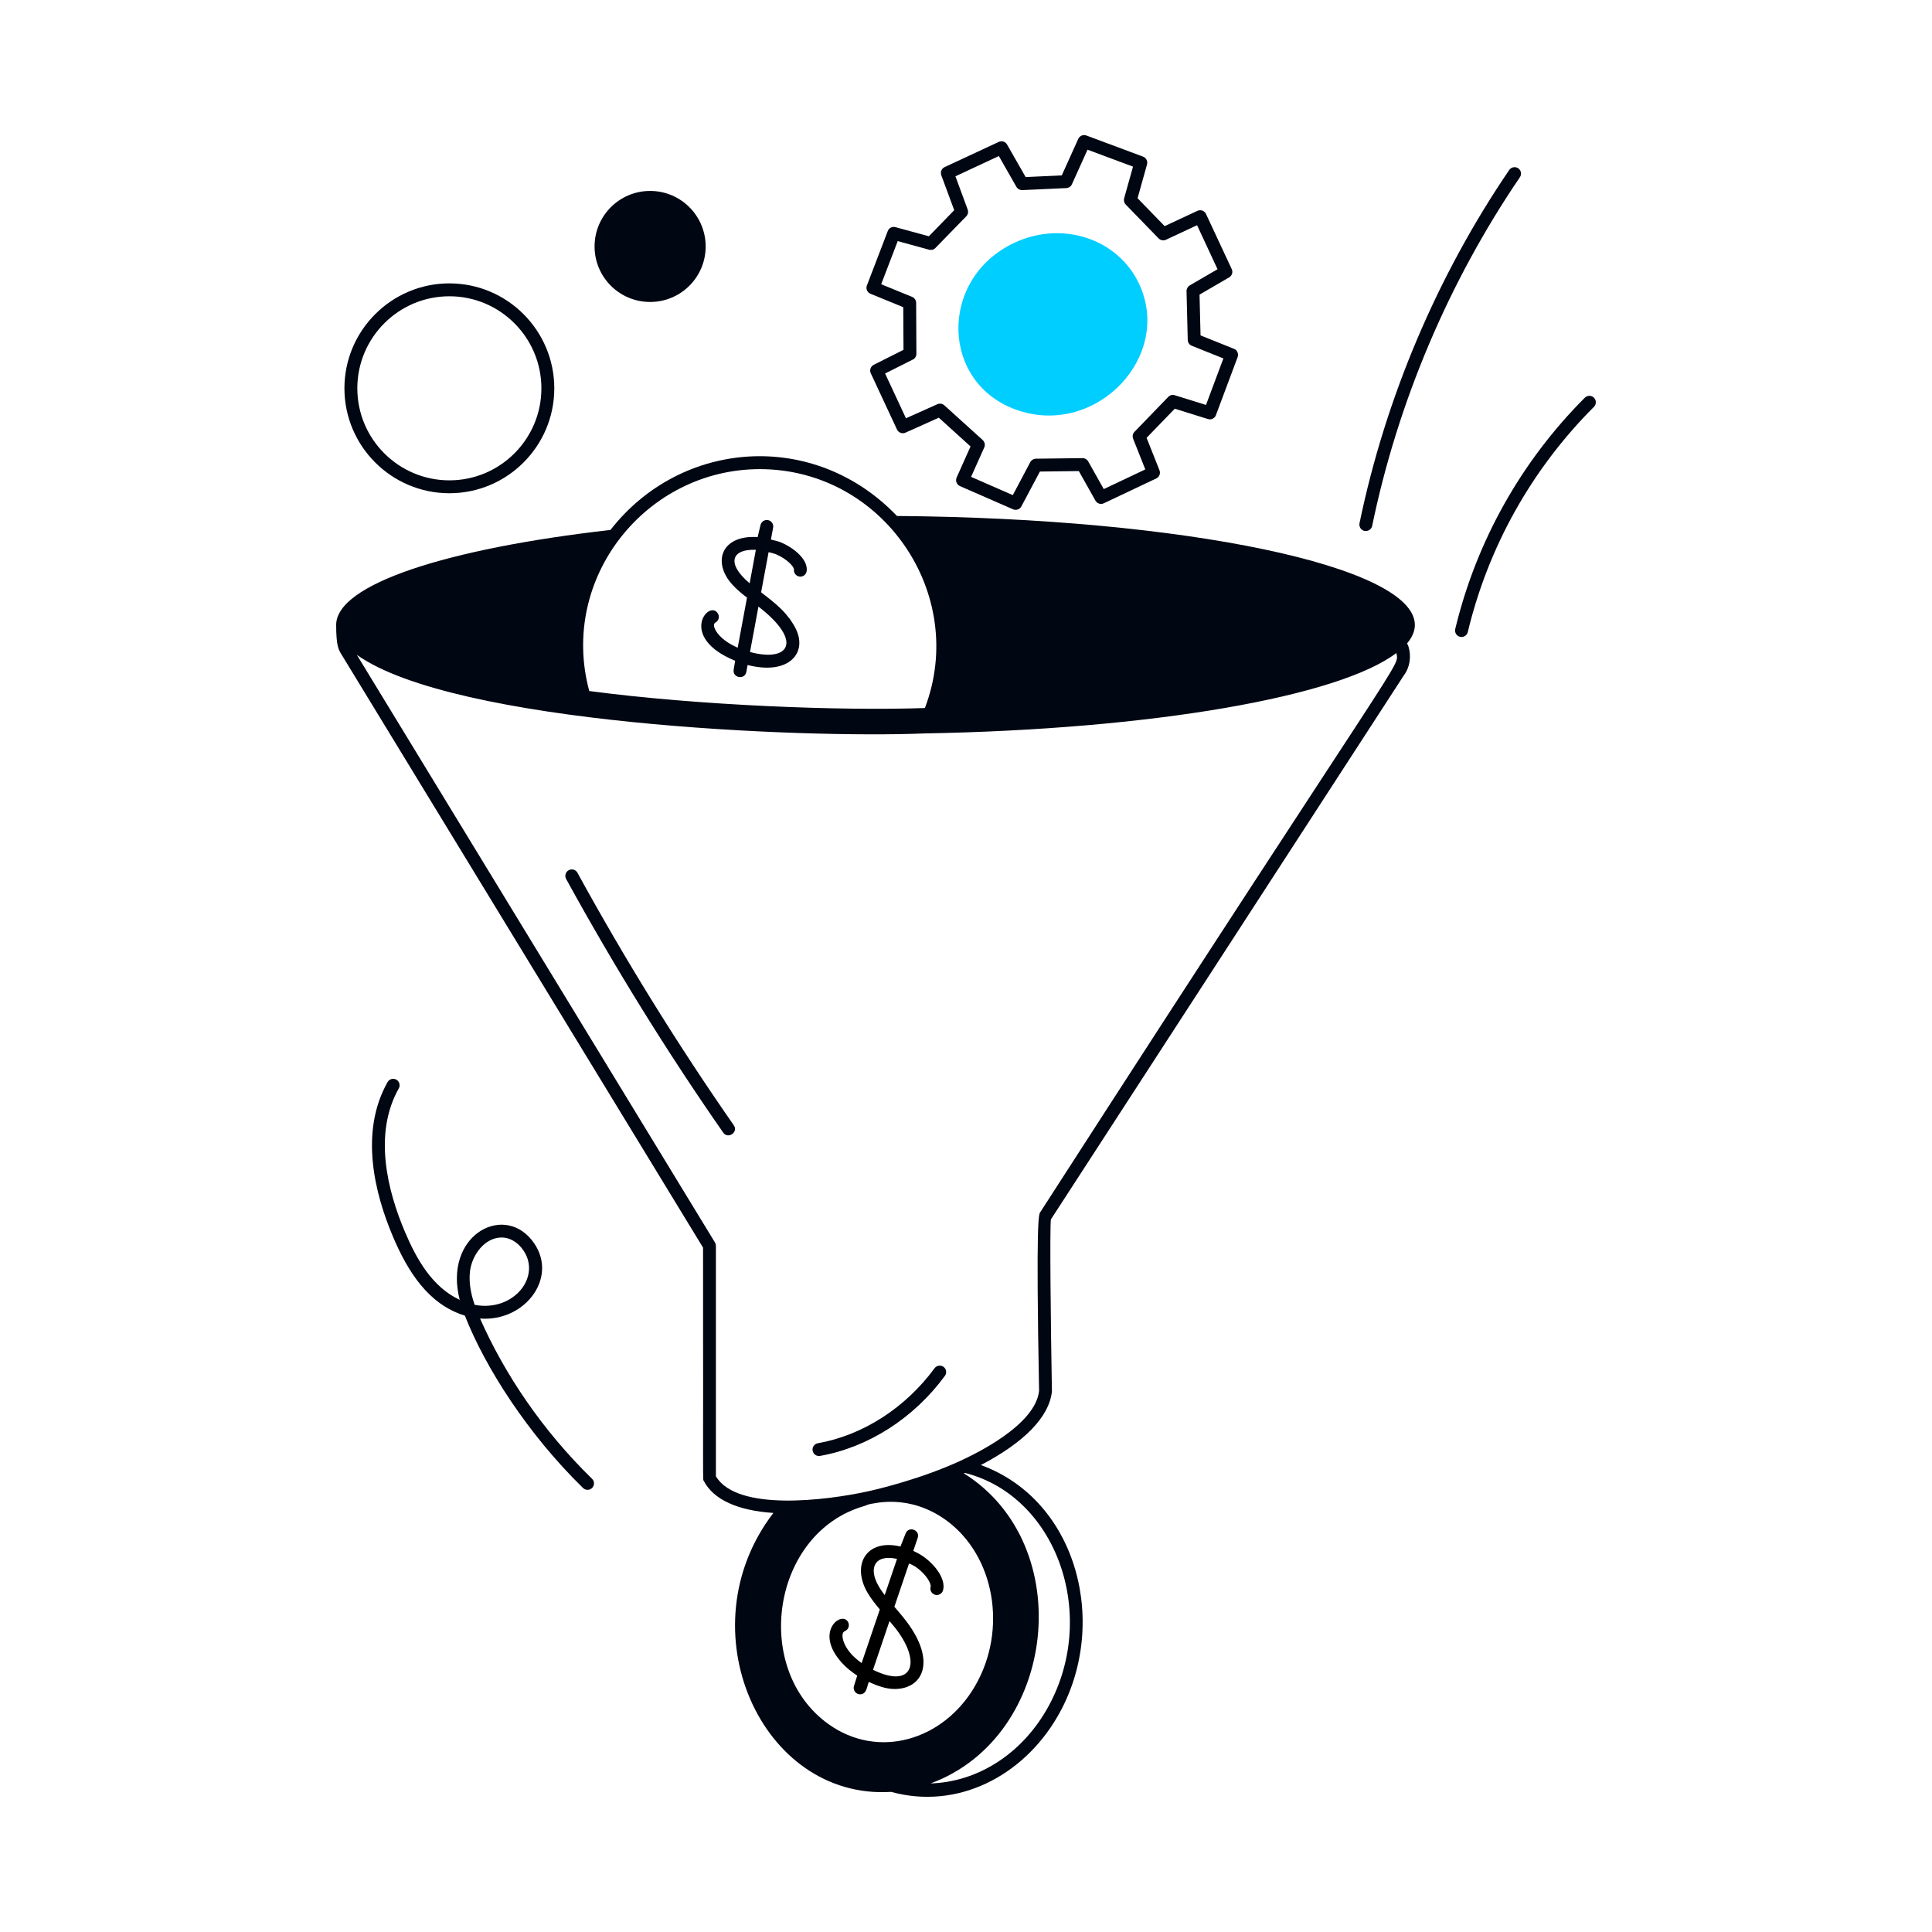 <svg width="40" height="40" viewBox="0 0 40 40" fill="none" xmlns="http://www.w3.org/2000/svg">
<path d="M17.957 32.968C18.027 33.09 18.119 33.206 18.216 33.322L17.839 34.432C17.763 34.377 17.692 34.318 17.632 34.253C17.478 34.084 17.428 33.915 17.446 33.83C17.453 33.8 17.467 33.781 17.494 33.77C17.561 33.741 17.593 33.663 17.564 33.595C17.45 33.326 16.83 33.771 17.435 34.432C17.523 34.529 17.632 34.615 17.748 34.692L17.706 34.825C17.706 34.825 17.706 34.824 17.706 34.825L17.706 34.825L17.697 34.851C17.697 34.852 17.698 34.852 17.698 34.852L17.68 34.907C17.654 34.992 17.718 35.079 17.808 35.079C17.949 35.079 17.948 34.908 17.989 34.822C18.155 34.901 18.343 34.969 18.521 34.969C19.112 34.969 19.391 34.392 18.765 33.567C18.691 33.469 18.602 33.366 18.517 33.266L18.821 32.37C18.867 32.393 18.914 32.41 18.958 32.44C19.18 32.593 19.285 32.794 19.268 32.853C19.247 32.923 19.288 32.997 19.359 33.018C19.426 33.038 19.503 32.998 19.524 32.927C19.59 32.698 19.359 32.392 19.108 32.22C19.045 32.177 18.977 32.141 18.909 32.109L19 31.84C19.055 31.676 18.812 31.589 18.75 31.748L18.643 32.019C17.942 31.852 17.625 32.391 17.957 32.968ZM18.075 34.571L18.416 33.563C18.463 33.618 18.511 33.672 18.553 33.728C19.097 34.445 18.875 34.968 18.075 34.571ZM18.572 32.275C18.552 32.331 18.298 33.081 18.317 33.025C18.278 32.971 18.236 32.919 18.189 32.835C17.979 32.472 18.101 32.173 18.572 32.275Z" fill="black"/>
<path d="M18.571 10.683C16.85 8.884 14.095 9.102 12.639 10.972C9.251 11.358 6.96 12.096 6.96 12.939C6.96 13.359 7.007 13.447 7.064 13.54L14.556 25.831C14.561 30.947 14.547 30.615 14.571 30.661C14.773 31.048 15.27 31.274 16.012 31.324C14.173 33.719 15.754 37.27 18.45 37.099C19.824 37.476 21.175 36.774 21.891 35.545C22.982 33.675 22.329 31.067 20.307 30.332C21.202 29.866 21.724 29.336 21.779 28.807C21.755 27.513 21.732 25.393 21.758 25.246L29.061 13.989C29.188 13.822 29.225 13.597 29.161 13.386C29.154 13.362 29.141 13.343 29.132 13.321C29.236 13.197 29.293 13.069 29.293 12.939C29.293 11.724 24.53 10.729 18.571 10.683ZM15.731 9.713C18.277 9.713 20.047 12.298 19.149 14.659C17.418 14.719 14.49 14.609 12.2 14.307C11.569 11.969 13.376 9.713 15.731 9.713ZM19.582 31.47C20.595 32.199 20.866 33.741 20.187 34.908C19.527 36.043 18.174 36.431 17.15 35.694C15.56 34.551 15.977 31.736 17.886 31.183C17.951 31.164 17.946 31.153 18.03 31.136C18.084 31.137 18.81 30.915 19.582 31.47ZM21.661 35.411C21.114 36.348 20.21 36.895 19.267 36.924C21.885 35.962 22.327 31.99 19.956 30.504C19.963 30.501 19.97 30.498 19.978 30.495C21.904 30.984 22.771 33.505 21.661 35.411ZM21.54 25.093C21.505 25.138 21.446 25.215 21.513 28.796C21.439 29.485 20.265 30.096 19.616 30.361C18.777 30.71 17.915 30.888 17.968 30.877C17.119 31.063 15.26 31.302 14.822 30.565V25.8C14.822 25.775 14.813 25.741 14.8 25.72L7.388 13.558C9.406 14.991 16.611 15.288 19.137 15.185C23.861 15.102 27.724 14.422 28.91 13.52C28.961 13.843 29.241 13.145 21.54 25.093Z" fill="#000612"/>
<path d="M14.61 5.103C14.61 4.468 14.095 3.953 13.46 3.953C12.825 3.953 12.31 4.468 12.31 5.103C12.31 5.738 12.825 6.252 13.46 6.252C14.095 6.252 14.61 5.738 14.61 5.103Z" fill="#000612"/>
<path d="M9.304 10.212C10.502 10.212 11.476 9.238 11.476 8.04C11.476 6.842 10.502 5.867 9.304 5.867C8.106 5.867 7.131 6.842 7.131 8.04C7.131 9.238 8.106 10.212 9.304 10.212ZM9.304 6.134C10.355 6.134 11.209 6.989 11.209 8.04C11.209 9.091 10.355 9.945 9.304 9.945C8.253 9.945 7.398 9.091 7.398 8.04C7.398 6.989 8.253 6.134 9.304 6.134Z" fill="#000612"/>
<path d="M21.088 8.5C22.708 9.036 24.283 7.377 23.585 5.88C23.152 4.948 22.001 4.561 21.007 5.024C19.416 5.765 19.468 7.967 21.088 8.5Z" fill="#00CEFF"/>
<path d="M18.54 4.703C18.47 4.684 18.405 4.72 18.38 4.784L17.948 5.911C17.922 5.979 17.955 6.055 18.022 6.082L18.701 6.36L18.706 7.243L18.09 7.553C18.025 7.586 17.998 7.664 18.029 7.729L18.571 8.892C18.602 8.958 18.68 8.988 18.746 8.958L19.437 8.648L20.094 9.243L19.806 9.887C19.777 9.953 19.805 10.032 19.874 10.064L20.975 10.545C21.044 10.573 21.115 10.543 21.146 10.485L21.53 9.763L22.336 9.753L22.68 10.365C22.715 10.426 22.79 10.45 22.853 10.42L23.939 9.906C24.002 9.877 24.032 9.802 24.006 9.737L23.739 9.065L24.322 8.462L25.01 8.676C25.076 8.697 25.15 8.662 25.174 8.596L25.624 7.393C25.649 7.325 25.616 7.249 25.548 7.222L24.856 6.944L24.835 6.1L25.448 5.743C25.507 5.709 25.531 5.634 25.502 5.572L24.969 4.43C24.954 4.397 24.927 4.373 24.894 4.36C24.86 4.349 24.824 4.35 24.792 4.365L24.113 4.682L23.552 4.104L23.748 3.404C23.766 3.337 23.731 3.267 23.666 3.243L22.492 2.805C22.427 2.781 22.352 2.812 22.324 2.876L21.983 3.631L21.235 3.666L20.85 2.992C20.816 2.932 20.742 2.909 20.678 2.938L19.557 3.46C19.494 3.489 19.465 3.562 19.488 3.627L19.756 4.352L19.231 4.892L18.54 4.703ZM19.367 5.134L20.006 4.478C20.041 4.441 20.052 4.387 20.035 4.339L19.781 3.65L20.68 3.231L21.044 3.869C21.069 3.913 21.121 3.939 21.166 3.936L22.078 3.894C22.128 3.891 22.172 3.861 22.193 3.815L22.516 3.099L23.458 3.45L23.274 4.106C23.262 4.152 23.274 4.201 23.307 4.235L23.987 4.935C24.027 4.976 24.088 4.987 24.14 4.964L24.784 4.663L25.208 5.574L24.632 5.909C24.591 5.934 24.565 5.979 24.566 6.028L24.591 7.039C24.593 7.092 24.625 7.14 24.675 7.159L25.329 7.421L24.969 8.384L24.322 8.183C24.273 8.167 24.222 8.181 24.187 8.218L23.488 8.941C23.451 8.979 23.441 9.034 23.46 9.083L23.712 9.719L22.852 10.126L22.53 9.553C22.506 9.511 22.461 9.485 22.413 9.485C22.413 9.485 22.412 9.485 22.412 9.485L21.447 9.497C21.398 9.498 21.354 9.525 21.331 9.568L20.969 10.251L20.105 9.873L20.378 9.264C20.401 9.211 20.388 9.15 20.345 9.11L19.552 8.392C19.512 8.357 19.456 8.347 19.407 8.369L18.757 8.66L18.325 7.733L18.9 7.444C18.945 7.421 18.974 7.375 18.973 7.324L18.968 6.27C18.967 6.216 18.935 6.168 18.885 6.147L18.244 5.885L18.586 4.992L19.236 5.17C19.284 5.182 19.333 5.17 19.367 5.134Z" fill="#000612"/>
<path d="M8.206 22.353C8.142 22.317 8.06 22.339 8.024 22.404C7.437 23.444 7.76 24.716 8.134 25.599C8.441 26.324 8.869 27.007 9.625 27.239C10.041 28.301 10.92 29.684 12.071 30.807C12.097 30.833 12.131 30.845 12.165 30.845C12.284 30.845 12.343 30.699 12.258 30.617C11.241 29.625 10.454 28.465 9.939 27.299C10.896 27.372 11.603 26.396 11.002 25.665C10.39 24.918 9.179 25.599 9.518 26.912C8.949 26.647 8.623 26.071 8.38 25.495C8.029 24.667 7.722 23.48 8.256 22.535C8.292 22.471 8.27 22.39 8.206 22.353ZM10.384 25.621H10.386C10.536 25.621 10.685 25.698 10.796 25.834C11.252 26.391 10.651 27.173 9.827 27.015C9.748 26.785 9.703 26.55 9.731 26.318C9.772 25.984 10.033 25.623 10.384 25.621Z" fill="#000612"/>
<path d="M11.955 18.069C11.92 18.004 11.838 17.981 11.774 18.017C11.709 18.052 11.686 18.133 11.721 18.198C12.713 20.006 13.806 21.773 14.973 23.449C15.072 23.591 15.293 23.442 15.192 23.297C14.031 21.629 12.942 19.87 11.955 18.069Z" fill="#000612"/>
<path d="M19.349 28.328C18.745 29.149 17.865 29.715 16.932 29.881C16.86 29.894 16.811 29.963 16.825 30.035C16.836 30.1 16.892 30.145 16.956 30.145C16.964 30.145 16.971 30.145 16.979 30.143C17.979 29.965 18.92 29.361 19.563 28.486C19.607 28.427 19.594 28.343 19.535 28.299C19.476 28.256 19.392 28.269 19.349 28.328Z" fill="#000612"/>
<path d="M30.259 13.188C30.319 13.188 30.374 13.147 30.389 13.086C30.812 11.32 31.716 9.708 33.001 8.423C33.053 8.371 33.053 8.286 33.001 8.234C32.949 8.182 32.864 8.182 32.812 8.234C31.493 9.554 30.565 11.21 30.129 13.023C30.109 13.107 30.172 13.188 30.259 13.188Z" fill="#000612"/>
<path d="M31.433 3.484C31.372 3.443 31.29 3.458 31.247 3.519C29.756 5.709 28.684 8.239 28.147 10.834C28.133 10.907 28.179 10.977 28.251 10.992C28.332 11.006 28.395 10.955 28.409 10.889C28.938 8.327 29.996 5.831 31.468 3.669C31.509 3.608 31.494 3.526 31.433 3.484Z" fill="#000612"/>
<path d="M15.221 13.681C15.213 13.727 15.193 13.849 15.19 13.863C15.16 14.037 15.423 14.083 15.453 13.908C15.462 13.855 15.488 13.715 15.478 13.768C16.219 13.956 16.579 13.63 16.548 13.269C16.532 13.052 16.396 12.887 16.353 12.815C16.294 12.758 16.268 12.651 15.789 12.287L15.758 12.263L15.913 11.432C15.965 11.446 16.019 11.456 16.068 11.476C16.314 11.582 16.44 11.744 16.438 11.786C16.428 11.859 16.478 11.926 16.551 11.937C16.621 11.949 16.692 11.897 16.701 11.824C16.734 11.598 16.46 11.355 16.173 11.232C16.106 11.203 16.033 11.189 15.961 11.171L16.007 10.923C16.02 10.852 15.974 10.784 15.904 10.769C15.835 10.754 15.764 10.797 15.746 10.868L15.686 11.12C14.937 11.071 14.741 11.634 15.157 12.098C15.247 12.199 15.359 12.291 15.466 12.373L15.273 13.41C15.186 13.371 15.102 13.327 15.03 13.275C14.833 13.134 14.762 12.978 14.786 12.918C14.791 12.906 14.801 12.896 14.816 12.887C14.88 12.85 14.902 12.769 14.865 12.705C14.686 12.393 14.019 13.188 15.221 13.681ZM15.528 13.499L15.703 12.559C16.639 13.282 16.337 13.717 15.528 13.499ZM15.649 11.384L15.521 12.077C15.026 11.66 15.151 11.361 15.649 11.384Z" fill="#000612"/>
</svg>
